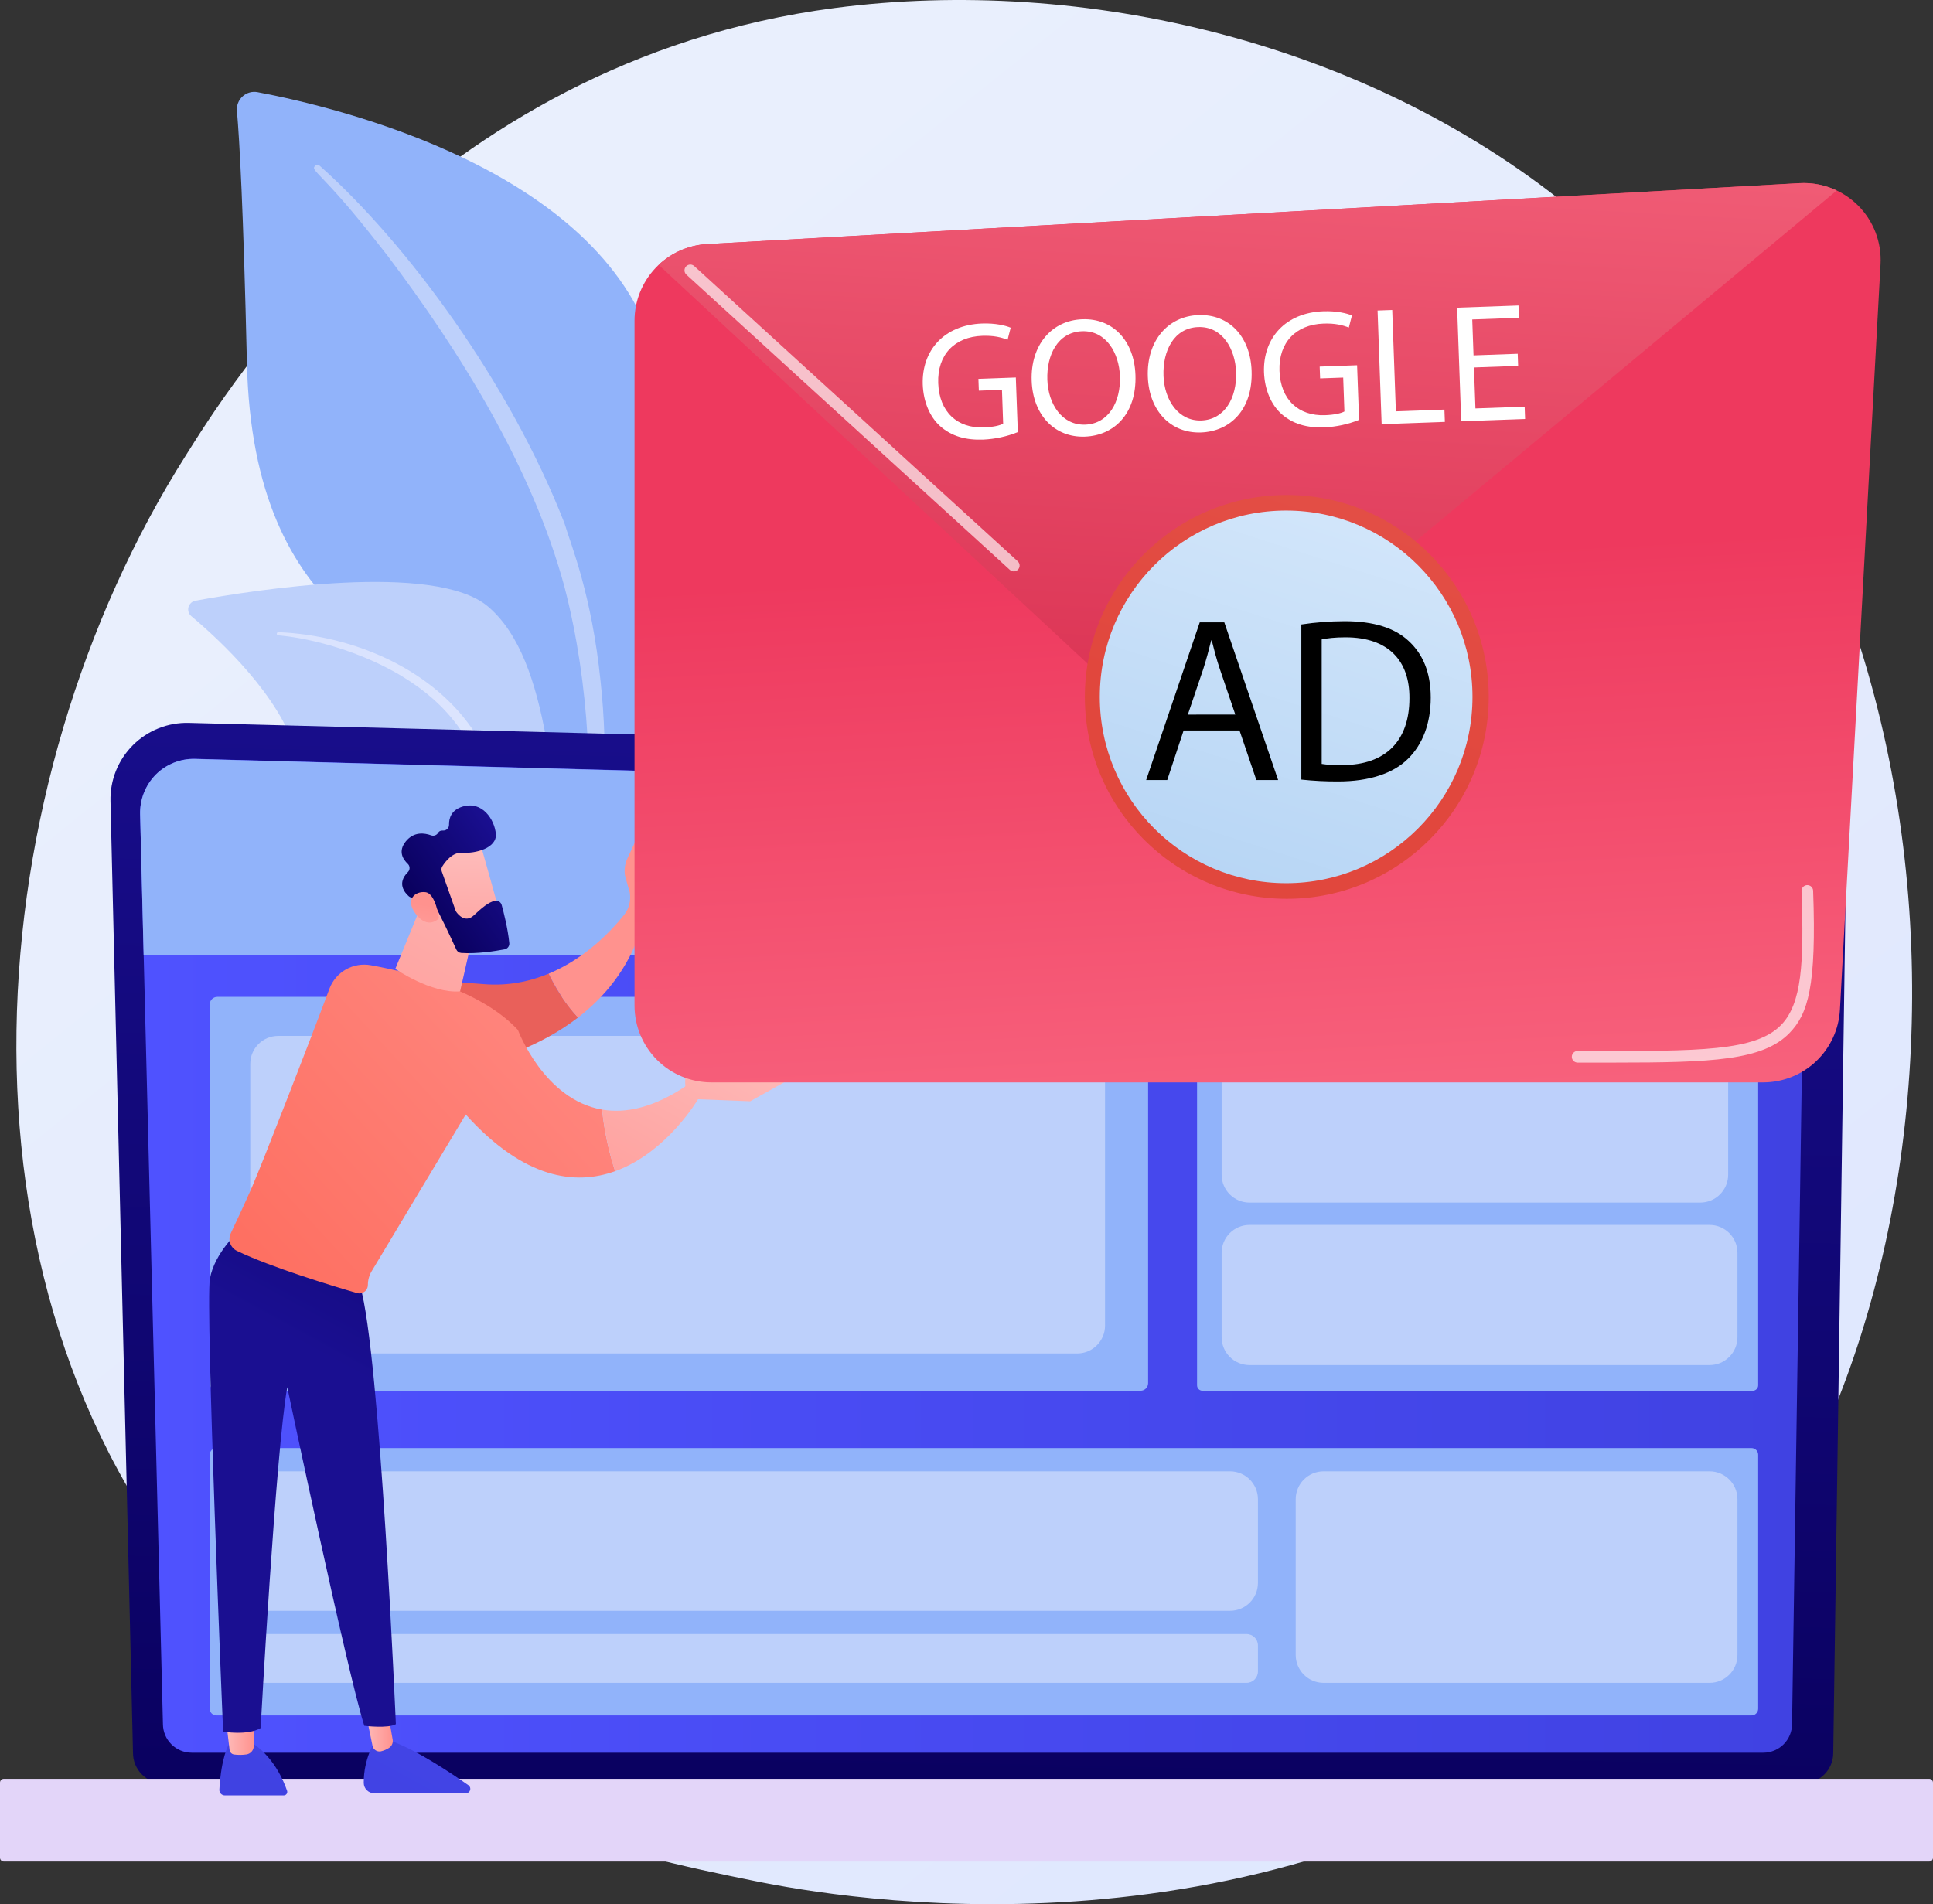 <?xml version="1.0" encoding="UTF-8"?> <svg xmlns="http://www.w3.org/2000/svg" width="544" height="536" viewBox="0 0 544 536" fill="none"><rect x="0" y="0" width="544" height="536" fill="#333333" stroke="none"/><path d="M476.283 460.606C465.327 472.14 454.961 479.577 446.772 485.454C350.503 554.528 236.589 534.394 212.381 529.483C176.633 522.219 107.528 508.179 57.568 449.426C-18.019 360.537 -6.25 220.497 52.38 128.06C63.1 111.151 119.764 17.299 234.893 2.249C304.574 -6.859 385.801 11.511 444.622 60.793C568.094 164.229 559.305 373.206 476.283 460.606Z" fill="url(#paint0_linear_161_14942)"></path><path d="M163.119 264.878C163.119 264.878 164.352 213.027 140.47 199.15C116.589 185.273 71.182 176.597 69.489 102.143C68.483 58.556 67.405 39.499 66.681 31.195C66.615 30.44 66.724 29.68 67 28.974C67.276 28.268 67.712 27.636 68.274 27.127C68.835 26.618 69.507 26.246 70.236 26.04C70.966 25.834 71.733 25.8 72.478 25.94C95.095 30.201 168.577 47.738 183.977 97.89C202.24 157.337 163.119 264.878 163.119 264.878Z" fill="#91B3FA"></path><path d="M89.973 46.649C114.802 68.792 143.511 107.98 158.812 147.168C160.776 153.627 166.523 167.363 169.018 191.772C171.246 212.125 170.137 233.631 167.436 247.862C167.354 248.294 167.104 248.676 166.74 248.923C166.377 249.171 165.929 249.264 165.497 249.183C163.95 248.888 164.157 247.224 164.169 247.268C167.255 222.945 165.974 192.672 158.902 165.356C149.865 131.821 129.715 99.303 108.875 71.721L106.729 69.007C90.582 48.269 87.184 48.118 88.693 46.672C88.864 46.508 89.091 46.415 89.329 46.41C89.566 46.406 89.796 46.491 89.973 46.649Z" fill="#BDD0FB"></path><path d="M201.499 364.569C204.728 366.152 170.91 323.623 160.314 256.829C155.324 225.354 155.251 185.917 137.327 170.721C122.395 158.071 71.626 166.057 55.011 169.092C54.545 169.175 54.112 169.39 53.764 169.71C53.416 170.031 53.166 170.445 53.044 170.902C52.923 171.36 52.934 171.843 53.078 172.294C53.221 172.746 53.49 173.147 53.853 173.451C61.821 180.151 78.866 195.927 83.307 211.833C89.159 232.8 109.093 246.135 126.938 249.736C144.783 253.337 154.711 256.848 163.404 285.387C172.097 313.925 192.318 360.076 201.499 364.569Z" fill="#BDD0FB"></path><path d="M78.38 177.952C99.577 178.838 122.333 188.51 133.88 206.648L134.969 208.371C137.487 212.429 151.752 241.28 159.675 265.195C159.722 265.338 159.71 265.494 159.643 265.629C159.575 265.763 159.458 265.866 159.315 265.915C159.176 265.96 159.024 265.95 158.892 265.886C158.759 265.823 158.656 265.711 158.603 265.574C153.082 252.063 145.153 234.934 138.84 222.119C132.067 208.145 127.329 198.675 111.882 189.608C94.69 179.845 78.265 178.838 78.315 178.848C78.255 178.844 78.197 178.828 78.143 178.801C78.09 178.774 78.042 178.737 78.003 178.692C77.964 178.647 77.934 178.594 77.915 178.537C77.896 178.48 77.888 178.42 77.893 178.361C77.897 178.301 77.913 178.243 77.94 178.189C77.967 178.136 78.004 178.088 78.049 178.049C78.094 178.01 78.147 177.98 78.204 177.961C78.26 177.942 78.32 177.934 78.38 177.939V177.952Z" fill="url(#paint1_linear_161_14942)"></path><path d="M37.432 493.471C37.44 495.731 38.341 497.896 39.94 499.493C41.538 501.09 43.704 501.99 45.964 501.996H507.388C509.648 501.99 511.814 501.09 513.413 499.493C515.012 497.896 515.914 495.731 515.922 493.471L519.751 228.303C519.751 223.615 514.228 214.463 504.105 215.15L53.16 203.484C50.248 203.407 47.35 203.922 44.643 204.999C41.936 206.076 39.476 207.692 37.412 209.749C35.349 211.805 33.725 214.26 32.639 216.964C31.553 219.667 31.028 222.563 31.096 225.476L37.432 493.471Z" fill="url(#paint2_linear_161_14942)"></path><path d="M45.857 485.293C45.864 487.432 46.716 489.482 48.229 490.994C49.741 492.507 51.791 493.359 53.93 493.365H496.263C498.401 493.359 500.451 492.506 501.964 490.994C503.476 489.481 504.329 487.432 504.335 485.293L507.957 244.571C507.53 230.085 494.831 224.878 487.131 225.186L54.941 213.591C52.894 213.537 50.856 213.9 48.953 214.657C47.051 215.415 45.322 216.551 43.871 217.997C42.421 219.444 41.28 221.17 40.517 223.071C39.755 224.971 39.386 227.007 39.435 229.055L45.857 485.293Z" fill="url(#paint3_linear_161_14942)"></path><path d="M1.082 524.008L542.918 524.008C543.516 524.008 544 523.524 544 522.926V501.79C544 501.193 543.516 500.709 542.918 500.709L1.082 500.709C0.484 500.709 0 501.193 0 501.79V522.926C0 523.524 0.484 524.008 1.082 524.008Z" fill="url(#paint4_linear_161_14942)"></path><path d="M507.597 268.848L507.957 244.727C507.53 230.242 494.831 224.958 487.131 225.266L54.941 213.631C52.895 213.573 50.859 213.932 48.957 214.686C47.054 215.44 45.325 216.573 43.874 218.017C42.42 219.491 41.278 221.243 40.516 223.169C39.753 225.094 39.386 227.153 39.435 229.223L40.425 268.85L507.597 268.848Z" fill="#91B3FA"></path><path d="M320.97 280.605H61.165C59.984 280.605 59.026 281.563 59.026 282.744V389.341C59.026 390.522 59.984 391.479 61.165 391.479H320.97C322.151 391.479 323.109 390.522 323.109 389.341V282.744C323.109 281.563 322.151 280.605 320.97 280.605Z" fill="#91B3FA"></path><path d="M493.265 280.605H338.415C337.569 280.605 336.884 281.291 336.884 282.137V389.948C336.884 390.793 337.569 391.479 338.415 391.479H493.265C494.11 391.479 494.796 390.793 494.796 389.948V282.137C494.796 281.291 494.11 280.605 493.265 280.605Z" fill="#91B3FA"></path><path d="M492.915 407.609H60.908C59.869 407.609 59.026 408.452 59.026 409.491V480.987C59.026 482.026 59.869 482.869 60.908 482.869H492.915C493.954 482.869 494.796 482.026 494.796 480.987V409.491C494.796 408.452 493.954 407.609 492.915 407.609Z" fill="#91B3FA"></path><path d="M350.814 459.961H70.915C69.147 459.961 67.713 461.395 67.713 463.164V470.499C67.713 472.268 69.147 473.702 70.915 473.702H350.814C352.583 473.702 354.017 472.268 354.017 470.499V463.164C354.017 461.395 352.583 459.961 350.814 459.961Z" fill="#BDD0FB"></path><path d="M481.115 344.801H351.651C347.315 344.801 343.799 348.316 343.799 352.653V376.397C343.799 380.733 347.315 384.249 351.651 384.249H481.115C485.452 384.249 488.967 380.733 488.967 376.397V352.653C488.967 348.316 485.452 344.801 481.115 344.801Z" fill="#BDD0FB"></path><path d="M478.498 289.555H351.651C347.315 289.555 343.799 293.07 343.799 297.407V330.661C343.799 334.998 347.315 338.513 351.651 338.513H478.498C482.835 338.513 486.351 334.998 486.351 330.661V297.407C486.351 293.07 482.835 289.555 478.498 289.555Z" fill="#BDD0FB"></path><path d="M346.164 414.16H73.691C69.355 414.16 65.839 417.676 65.839 422.013V445.567C65.839 449.903 69.355 453.419 73.691 453.419H346.164C350.501 453.419 354.017 449.903 354.017 445.567V422.013C354.017 417.676 350.501 414.16 346.164 414.16Z" fill="#BDD0FB"></path><path d="M481.115 414.16H372.496C368.159 414.16 364.644 417.676 364.644 422.013V465.853C364.644 470.189 368.159 473.705 372.496 473.705H481.115C485.451 473.705 488.967 470.189 488.967 465.853V422.013C488.967 417.676 485.451 414.16 481.115 414.16Z" fill="#BDD0FB"></path><path d="M303.136 291.59H78.288C73.951 291.59 70.436 295.106 70.436 299.442V373.126C70.436 377.463 73.951 380.979 78.288 380.979H303.136C307.473 380.979 310.989 377.463 310.989 373.126V299.442C310.989 295.106 307.473 291.59 303.136 291.59Z" fill="#BDD0FB"></path><path d="M64.394 491.047C64.394 491.047 62.271 494.395 61.737 503.766C61.725 503.973 61.756 504.18 61.826 504.375C61.897 504.569 62.007 504.748 62.148 504.899C62.29 505.05 62.461 505.171 62.651 505.254C62.841 505.338 63.046 505.382 63.253 505.383H79.862C80.017 505.384 80.17 505.347 80.308 505.276C80.447 505.206 80.566 505.104 80.657 504.978C80.749 504.852 80.808 504.706 80.832 504.553C80.856 504.399 80.843 504.242 80.794 504.095C79.82 501.214 76.877 494.192 70.311 490.18L64.394 491.047Z" fill="url(#paint5_linear_161_14942)"></path><path d="M63.672 484.697L64.612 492.573C64.65 492.904 64.798 493.212 65.033 493.448C65.267 493.685 65.575 493.835 65.906 493.874C67.072 494.022 68.253 494.011 69.417 493.842C69.983 493.741 70.494 493.444 70.862 493.002C71.229 492.56 71.428 492.002 71.423 491.428V483.824L63.672 484.697Z" fill="url(#paint6_linear_161_14942)"></path><path d="M105.479 490.18C105.479 490.18 102.301 495.121 102.368 501.903C102.385 502.673 102.704 503.406 103.256 503.943C103.808 504.481 104.55 504.779 105.32 504.775H131.131C131.393 504.774 131.649 504.69 131.86 504.535C132.072 504.38 132.229 504.161 132.308 503.911C132.387 503.661 132.384 503.392 132.299 503.144C132.215 502.895 132.054 502.68 131.839 502.529C126.96 499.1 117.365 492.697 110.426 490.182L105.479 490.18Z" fill="url(#paint7_linear_161_14942)"></path><path d="M102.831 481.671L104.833 491.398C104.885 491.658 104.987 491.905 105.134 492.126C105.281 492.346 105.471 492.535 105.692 492.681C105.912 492.828 106.16 492.93 106.42 492.98C106.68 493.03 106.948 493.029 107.207 492.975C108.012 492.788 108.778 492.464 109.474 492.018C109.86 491.773 110.164 491.419 110.347 491.001C110.53 490.582 110.585 490.119 110.504 489.669L108.43 477.883L102.831 481.671Z" fill="url(#paint8_linear_161_14942)"></path><path d="M67.353 346.418C67.353 346.418 60.387 352.559 59.076 359.95C57.764 367.341 62.789 487.444 62.789 487.444C62.789 487.444 69.756 488.604 73.347 486.428C73.347 486.428 77.606 408.478 80.845 390.465C80.845 390.465 97.823 471.211 102.529 485.798C102.529 485.798 109.24 486.613 111.406 485.336C111.406 485.336 106.957 380.667 101.369 362.054L67.353 346.418Z" fill="url(#paint9_linear_161_14942)"></path><path d="M80.641 387.936C80.473 387.933 80.311 387.876 80.18 387.772C80.048 387.668 79.954 387.524 79.912 387.362L77.027 376.295L70.882 372.353C70.781 372.309 70.69 372.243 70.617 372.16C70.544 372.077 70.489 371.979 70.457 371.873C70.425 371.767 70.417 371.656 70.432 371.546C70.448 371.437 70.486 371.332 70.546 371.239C70.606 371.146 70.685 371.067 70.778 371.007C70.872 370.948 70.977 370.909 71.086 370.894C71.196 370.879 71.307 370.888 71.413 370.92C71.519 370.952 71.617 371.007 71.699 371.08L78.091 375.2C78.252 375.302 78.368 375.461 78.415 375.646L81.374 386.998C81.4 387.094 81.406 387.194 81.392 387.293C81.379 387.391 81.346 387.486 81.295 387.572C81.245 387.658 81.178 387.733 81.099 387.792C81.019 387.852 80.929 387.896 80.833 387.92C80.77 387.934 80.705 387.939 80.641 387.936Z" fill="url(#paint10_linear_161_14942)"></path><path d="M136.108 277.015C106.781 274.58 99.114 280.652 99.114 280.652L113.209 302.902C113.209 302.902 142.028 302.328 162.675 286.418C158.812 282.256 156.128 277.656 154.406 274.074C149.078 276.285 142.946 277.583 136.108 277.015Z" fill="url(#paint11_linear_161_14942)"></path><path d="M182.033 233.967C182.024 233.766 181.948 233.574 181.818 233.421C181.687 233.268 181.509 233.163 181.311 233.123C181.114 233.083 180.909 233.111 180.729 233.202C180.549 233.292 180.405 233.44 180.319 233.623L176.577 241.609C175.854 243.153 175.622 244.88 175.913 246.56L177.226 251.208C177.421 252.327 177.376 253.475 177.094 254.576C176.812 255.676 176.299 256.705 175.589 257.592C172.143 261.891 164.829 269.742 154.401 274.074C156.124 277.656 158.804 282.256 162.671 286.418C170.248 280.577 176.726 272.675 180.283 261.972C181.11 261.718 181.83 261.198 182.331 260.492C182.831 259.786 183.085 258.935 183.051 258.07L182.033 233.967Z" fill="url(#paint12_linear_161_14942)"></path><path d="M145.759 289.916C135.435 278.79 115.769 273.765 104.382 271.7C101.968 271.256 99.474 271.676 97.339 272.887C95.204 274.099 93.563 276.023 92.705 278.323C87.581 292.106 73.646 327.931 70.945 334.091C68.728 339.143 66.414 344.078 64.944 347.164C64.52 348.047 64.463 349.062 64.786 349.987C65.109 350.912 65.785 351.672 66.666 352.099C76.238 356.717 93.484 361.941 100.471 363.978C100.829 364.081 101.205 364.1 101.571 364.032C101.937 363.965 102.282 363.814 102.58 363.59C102.877 363.366 103.118 363.076 103.283 362.743C103.449 362.41 103.535 362.043 103.534 361.671C103.535 360.313 103.904 358.981 104.603 357.817L131.068 313.713C147.564 332.003 162.011 333.676 173.108 329.673C171.272 324.042 170.041 318.231 169.437 312.339C153.056 309.538 145.759 289.916 145.759 289.916Z" fill="url(#paint13_linear_161_14942)"></path><path d="M196.549 309.268L193.592 305.324C184.02 311.902 176.005 313.462 169.452 312.338C170.057 318.23 171.287 324.041 173.124 329.672C187.743 324.397 196.549 309.268 196.549 309.268Z" fill="url(#paint14_linear_161_14942)"></path><path d="M194.462 309.344L211.132 309.993L226.479 301.423C224.276 300.041 211.817 302.864 211.817 302.864C211.817 302.864 198.8 300.894 195.27 300.891C192.343 300.891 192.762 305.102 192.986 306.523C193.034 306.814 193.07 306.988 193.07 306.988L194.462 309.344Z" fill="url(#paint15_linear_161_14942)"></path><path d="M120.043 251.266L111.249 272.727C111.249 272.727 121.353 279.722 129.483 279.056L133.872 259.763L120.043 251.266Z" fill="url(#paint16_linear_161_14942)"></path><path d="M134.898 236.635C135.101 236.921 141.261 259.178 141.261 259.178L128.477 262.433L119.505 242.204C119.505 242.204 131.527 231.857 134.898 236.635Z" fill="url(#paint17_linear_161_14942)"></path><path d="M124.318 245.27L128.208 256.289C128.257 256.43 128.325 256.562 128.411 256.684C128.939 257.434 130.945 259.881 133.323 257.677C135.482 255.677 137.481 253.883 139.328 253.558C139.728 253.487 140.14 253.567 140.483 253.784C140.826 254.001 141.077 254.338 141.185 254.729C141.744 256.751 142.919 261.332 143.335 265.467C143.373 265.872 143.259 266.277 143.014 266.602C142.768 266.927 142.41 267.148 142.01 267.222C139.521 267.697 134.22 268.549 129.8 268.238C129.506 268.218 129.222 268.118 128.98 267.95C128.738 267.781 128.546 267.55 128.424 267.281C127.206 264.618 123.475 256.544 122.088 254.455C120.784 252.493 117.591 252.541 116.251 252.667C116.035 252.688 115.817 252.665 115.61 252.6C115.404 252.534 115.212 252.427 115.049 252.285C113.877 251.257 111.647 248.636 114.784 245.496C114.94 245.341 115.063 245.157 115.146 244.953C115.229 244.75 115.269 244.532 115.266 244.312C115.262 244.092 115.214 243.876 115.125 243.675C115.036 243.474 114.907 243.293 114.746 243.144C113.406 241.876 111.959 239.631 114.202 236.844C116.484 234.012 119.496 234.462 121.341 235.136C121.702 235.265 122.096 235.263 122.456 235.13C122.815 234.998 123.116 234.743 123.307 234.411C123.537 234.028 123.941 233.727 124.647 233.788C124.871 233.805 125.096 233.773 125.308 233.697C125.519 233.621 125.712 233.501 125.875 233.346C126.037 233.19 126.165 233.003 126.25 232.795C126.336 232.587 126.376 232.363 126.37 232.138C126.337 230.325 126.988 228.032 130.135 227.054C135.719 225.316 139.202 230.71 139.546 234.736C139.891 238.762 133.729 240.303 130.107 240.031C127.352 239.824 125.306 242.554 124.484 243.875C124.354 244.08 124.271 244.312 124.242 244.554C124.213 244.795 124.239 245.04 124.318 245.27Z" fill="url(#paint18_linear_161_14942)"></path><path d="M123.545 258.464C123.545 258.464 122.641 251.475 119.735 251.134C116.829 250.793 113.992 253.18 116.889 257.103C120.484 261.982 123.545 258.464 123.545 258.464Z" fill="url(#paint19_linear_161_14942)"></path><path d="M496.203 304.68H200.203C194.466 304.68 188.964 302.401 184.907 298.345C180.85 294.288 178.571 288.786 178.571 283.049V90.301C178.57 84.772 180.686 79.451 184.485 75.433C188.284 71.415 193.478 69.004 198.999 68.696L506.42 51.561C509.457 51.391 512.497 51.863 515.339 52.947C518.182 54.031 520.764 55.703 522.917 57.853C525.07 60.003 526.745 62.583 527.833 65.424C528.921 68.265 529.397 71.304 529.231 74.342L517.808 284.218C517.509 289.746 515.102 294.948 511.083 298.754C507.064 302.561 501.738 304.682 496.203 304.68Z" fill="url(#paint20_linear_161_14942)"></path><path d="M355.106 188.379L516.91 53.626C513.64 52.066 510.029 51.356 506.412 51.562L198.999 68.697C193.906 68.977 189.077 71.052 185.369 74.555L306.465 187.175C319.611 199.401 341.237 199.935 355.106 188.379Z" fill="url(#paint21_linear_161_14942)"></path><g opacity="0.66"><path d="M285.307 160.836C284.899 160.836 284.506 160.684 284.204 160.409L193.169 77.312C192.848 77.02 192.657 76.612 192.637 76.179C192.618 75.745 192.771 75.322 193.063 75.002C193.356 74.681 193.764 74.49 194.197 74.47C194.63 74.451 195.054 74.604 195.374 74.896L286.411 157.991C286.655 158.214 286.825 158.505 286.901 158.826C286.976 159.148 286.952 159.484 286.833 159.792C286.713 160.099 286.504 160.364 286.231 160.55C285.959 160.736 285.637 160.836 285.307 160.836Z" fill="white"></path></g><g opacity="0.66"><path d="M454.476 299.107C452.003 299.107 449.423 299.107 446.735 299.107H443.932C443.508 299.092 443.106 298.914 442.811 298.609C442.516 298.303 442.352 297.896 442.352 297.471C442.352 297.047 442.516 296.639 442.811 296.334C443.106 296.029 443.508 295.85 443.932 295.835H446.737C478.254 295.893 494.089 295.927 501.285 288.479C507.051 282.512 507.733 271.141 506.998 250.893C506.983 250.674 507.012 250.454 507.083 250.247C507.155 250.04 507.268 249.849 507.414 249.686C507.561 249.523 507.739 249.391 507.938 249.298C508.137 249.205 508.352 249.154 508.571 249.146C508.79 249.138 509.009 249.174 509.214 249.252C509.419 249.33 509.606 249.449 509.764 249.601C509.922 249.753 510.049 249.935 510.135 250.136C510.221 250.338 510.266 250.555 510.267 250.774C511.247 277.766 508.803 285.406 503.638 290.753C496.157 298.491 481.834 299.107 454.476 299.107Z" fill="white"></path></g><path d="M362.138 252.993C393.525 252.993 418.968 227.549 418.968 196.162C418.968 164.776 393.525 139.332 362.138 139.332C330.751 139.332 305.308 164.776 305.308 196.162C305.308 227.549 330.751 252.993 362.138 252.993Z" fill="url(#paint22_linear_161_14942)"></path><path d="M361.956 248.604C390.919 248.604 414.398 225.125 414.398 196.162C414.398 167.198 390.919 143.719 361.956 143.719C332.992 143.719 309.513 167.198 309.513 196.162C309.513 225.125 332.992 248.604 361.956 248.604Z" fill="url(#paint23_linear_161_14942)"></path><path d="M333.101 205.614L328.491 219.575H322.557L337.638 175.188H344.554L359.7 219.575H353.574L348.833 205.614H333.101ZM347.65 201.134L343.31 188.362C342.322 185.465 341.662 182.829 341.013 180.262H340.875C340.216 182.896 339.493 185.598 338.635 188.303L334.289 201.144L347.65 201.134Z" fill="black"></path><path d="M366.23 175.782C370.263 175.171 374.335 174.863 378.413 174.859C386.645 174.859 392.506 176.774 396.393 180.392C400.344 184.014 402.648 189.15 402.648 196.328C402.648 203.572 400.409 209.499 396.26 213.582C392.112 217.731 385.263 219.97 376.635 219.97C373.16 219.991 369.686 219.815 366.23 219.444V175.782ZM371.958 215.026C373.409 215.29 375.515 215.355 377.755 215.355C390.006 215.355 396.655 208.505 396.655 196.52C396.722 186.049 390.793 179.398 378.677 179.398C375.714 179.398 373.474 179.66 371.958 179.99V215.026Z" fill="black"></path><path d="M286.444 121.637C283.331 122.883 280.031 123.595 276.681 123.742C271.842 123.915 267.812 122.825 264.573 119.948C261.726 117.391 259.864 113.181 259.686 108.2C259.391 98.661 265.687 91.452 276.409 91.067C280.111 90.935 283.035 91.641 284.434 92.252L283.557 95.656C281.823 94.959 279.665 94.419 276.44 94.534C268.658 94.813 263.756 99.835 264.043 107.854C264.336 115.966 269.403 120.582 276.842 120.316C279.547 120.218 281.383 119.772 282.315 119.263L281.98 109.731L275.471 109.965L275.352 106.644L285.881 106.261L286.444 121.637Z" fill="white"></path><path d="M319.546 105.531C319.942 116.539 313.462 122.615 305.301 122.908C296.855 123.212 290.689 116.878 290.343 107.199C289.979 97.053 296.049 90.177 304.591 89.87C313.32 89.556 319.205 96.042 319.546 105.531ZM294.751 106.944C294.996 113.776 298.917 119.77 305.418 119.531C311.965 119.295 315.449 113.137 315.181 105.878C314.953 99.52 311.393 92.998 304.514 93.243C297.69 93.49 294.499 99.921 294.751 106.944Z" fill="white"></path><path d="M352.235 104.357C352.629 115.365 346.149 121.441 337.989 121.734C329.543 122.038 323.379 115.704 323.03 106.025C322.666 95.879 328.737 89.003 337.278 88.694C346.01 88.382 351.896 94.868 352.235 104.357ZM327.439 105.77C327.684 112.602 331.604 118.596 338.105 118.357C344.652 118.121 348.136 111.963 347.868 104.704C347.641 98.346 344.08 91.824 337.202 92.069C330.379 92.316 327.19 98.748 327.441 105.77H327.439Z" fill="white"></path><path d="M382.481 118.191C379.368 119.437 376.068 120.149 372.718 120.297C367.879 120.469 363.849 119.38 360.61 116.503C357.763 113.945 355.903 109.736 355.723 104.755C355.428 95.216 361.726 88.006 372.448 87.622C376.149 87.49 379.072 88.196 380.471 88.806L379.596 92.212C377.862 91.513 375.704 90.974 372.477 91.088C364.697 91.368 359.795 96.389 360.082 104.408C360.373 112.521 365.442 117.138 372.881 116.87C375.586 116.773 377.422 116.327 378.354 115.819L378.011 106.282L371.512 106.516L371.392 103.195L381.92 102.812L382.481 118.191Z" fill="white"></path><path d="M387.685 87.409L391.812 87.262L392.836 115.785L406.5 115.295L406.625 118.758L388.831 119.397L387.685 87.409Z" fill="white"></path><path d="M427.246 102.995L414.814 103.441L415.228 114.969L429.082 114.472L429.206 117.936L411.225 118.582L410.076 86.612L427.347 85.992L427.472 89.457L414.33 89.928L414.692 100.034L427.123 99.588L427.246 102.995Z" fill="white"></path><defs><linearGradient id="paint0_linear_161_14942" x1="607.496" y1="694.203" x2="130.549" y2="101.864" gradientUnits="userSpaceOnUse"><stop stop-color="#DAE3FE"></stop><stop offset="1" stop-color="#E9EFFD"></stop></linearGradient><linearGradient id="paint1_linear_161_14942" x1="86.736" y1="187.974" x2="351.844" y2="394.05" gradientUnits="userSpaceOnUse"><stop stop-color="#DAE3FE"></stop><stop offset="1" stop-color="#E9EFFD"></stop></linearGradient><linearGradient id="paint2_linear_161_14942" x1="269.884" y1="528.723" x2="277.737" y2="160.988" gradientUnits="userSpaceOnUse"><stop stop-color="#09005D"></stop><stop offset="1" stop-color="#1A0F91"></stop></linearGradient><linearGradient id="paint3_linear_161_14942" x1="39.425" y1="353.476" x2="507.957" y2="353.476" gradientUnits="userSpaceOnUse"><stop stop-color="#4F52FF"></stop><stop offset="1" stop-color="#4042E2"></stop></linearGradient><linearGradient id="paint4_linear_161_14942" x1="292.992" y1="132.037" x2="270.627" y2="537.242" gradientUnits="userSpaceOnUse"><stop stop-color="#E3D5F9"></stop><stop offset="1" stop-color="#E3D5F9"></stop></linearGradient><linearGradient id="paint5_linear_161_14942" x1="192.625" y1="278.325" x2="69.778" y2="503.044" gradientUnits="userSpaceOnUse"><stop stop-color="#4F52FF"></stop><stop offset="1" stop-color="#4042E2"></stop></linearGradient><linearGradient id="paint6_linear_161_14942" x1="63.672" y1="488.899" x2="71.423" y2="488.899" gradientUnits="userSpaceOnUse"><stop stop-color="#FEBBBA"></stop><stop offset="1" stop-color="#FF928E"></stop></linearGradient><linearGradient id="paint7_linear_161_14942" x1="227.917" y1="297.62" x2="105.071" y2="522.336" gradientUnits="userSpaceOnUse"><stop stop-color="#4F52FF"></stop><stop offset="1" stop-color="#4042E2"></stop></linearGradient><linearGradient id="paint8_linear_161_14942" x1="102.831" y1="485.458" x2="110.538" y2="485.458" gradientUnits="userSpaceOnUse"><stop stop-color="#FEBBBA"></stop><stop offset="1" stop-color="#FF928E"></stop></linearGradient><linearGradient id="paint9_linear_161_14942" x1="154.29" y1="294.253" x2="103.252" y2="388.478" gradientUnits="userSpaceOnUse"><stop stop-color="#09005D"></stop><stop offset="1" stop-color="#1A0F91"></stop></linearGradient><linearGradient id="paint10_linear_161_14942" x1="197.937" y1="237.905" x2="91.937" y2="360.919" gradientUnits="userSpaceOnUse"><stop stop-color="#09005D"></stop><stop offset="1" stop-color="#1A0F91"></stop></linearGradient><linearGradient id="paint11_linear_161_14942" x1="205.96" y1="13.924" x2="135.048" y2="268.605" gradientUnits="userSpaceOnUse"><stop stop-color="#E1473D"></stop><stop offset="1" stop-color="#E9605A"></stop></linearGradient><linearGradient id="paint12_linear_161_14942" x1="321.904" y1="160.888" x2="199.059" y2="241.787" gradientUnits="userSpaceOnUse"><stop stop-color="#FEBBBA"></stop><stop offset="1" stop-color="#FF928E"></stop></linearGradient><linearGradient id="paint13_linear_161_14942" x1="197.296" y1="244.038" x2="75.597" y2="355.922" gradientUnits="userSpaceOnUse"><stop stop-color="#FF928E"></stop><stop offset="1" stop-color="#FE7062"></stop></linearGradient><linearGradient id="paint14_linear_161_14942" x1="198.856" y1="282.262" x2="154.691" y2="361.76" gradientUnits="userSpaceOnUse"><stop stop-color="#FEBBBA"></stop><stop offset="1" stop-color="#FF928E"></stop></linearGradient><linearGradient id="paint15_linear_161_14942" x1="215.558" y1="291.543" x2="171.393" y2="371.039" gradientUnits="userSpaceOnUse"><stop stop-color="#FEBBBA"></stop><stop offset="1" stop-color="#FF928E"></stop></linearGradient><linearGradient id="paint16_linear_161_14942" x1="149.633" y1="219.465" x2="89.686" y2="329.613" gradientUnits="userSpaceOnUse"><stop stop-color="#FEBBBA"></stop><stop offset="1" stop-color="#FF928E"></stop></linearGradient><linearGradient id="paint17_linear_161_14942" x1="130.749" y1="239.717" x2="129.317" y2="283.628" gradientUnits="userSpaceOnUse"><stop stop-color="#FEBBBA"></stop><stop offset="1" stop-color="#FF928E"></stop></linearGradient><linearGradient id="paint18_linear_161_14942" x1="119.094" y1="258.292" x2="144.948" y2="240.04" gradientUnits="userSpaceOnUse"><stop stop-color="#09005D"></stop><stop offset="1" stop-color="#1A0F91"></stop></linearGradient><linearGradient id="paint19_linear_161_14942" x1="115.056" y1="284.771" x2="119.843" y2="254.704" gradientUnits="userSpaceOnUse"><stop stop-color="#FEBBBA"></stop><stop offset="1" stop-color="#FF928E"></stop></linearGradient><linearGradient id="paint20_linear_161_14942" x1="364.624" y1="385.141" x2="352.845" y2="157.435" gradientUnits="userSpaceOnUse"><stop stop-color="#FC758B"></stop><stop offset="1" stop-color="#EE395E"></stop></linearGradient><linearGradient id="paint21_linear_161_14942" x1="342.868" y1="214.551" x2="357.264" y2="-47.182" gradientUnits="userSpaceOnUse"><stop stop-color="#D93051"></stop><stop offset="1" stop-color="#FC7288"></stop></linearGradient><linearGradient id="paint22_linear_161_14942" x1="358.434" y1="207.089" x2="435.968" y2="-21.588" gradientUnits="userSpaceOnUse"><stop stop-color="#E1473D"></stop><stop offset="1" stop-color="#E9605A"></stop></linearGradient><linearGradient id="paint23_linear_161_14942" x1="408.709" y1="50.063" x2="345.892" y2="246.361" gradientUnits="userSpaceOnUse"><stop stop-color="#EAF4FF"></stop><stop offset="1" stop-color="#B8D6F5"></stop></linearGradient></defs></svg> 